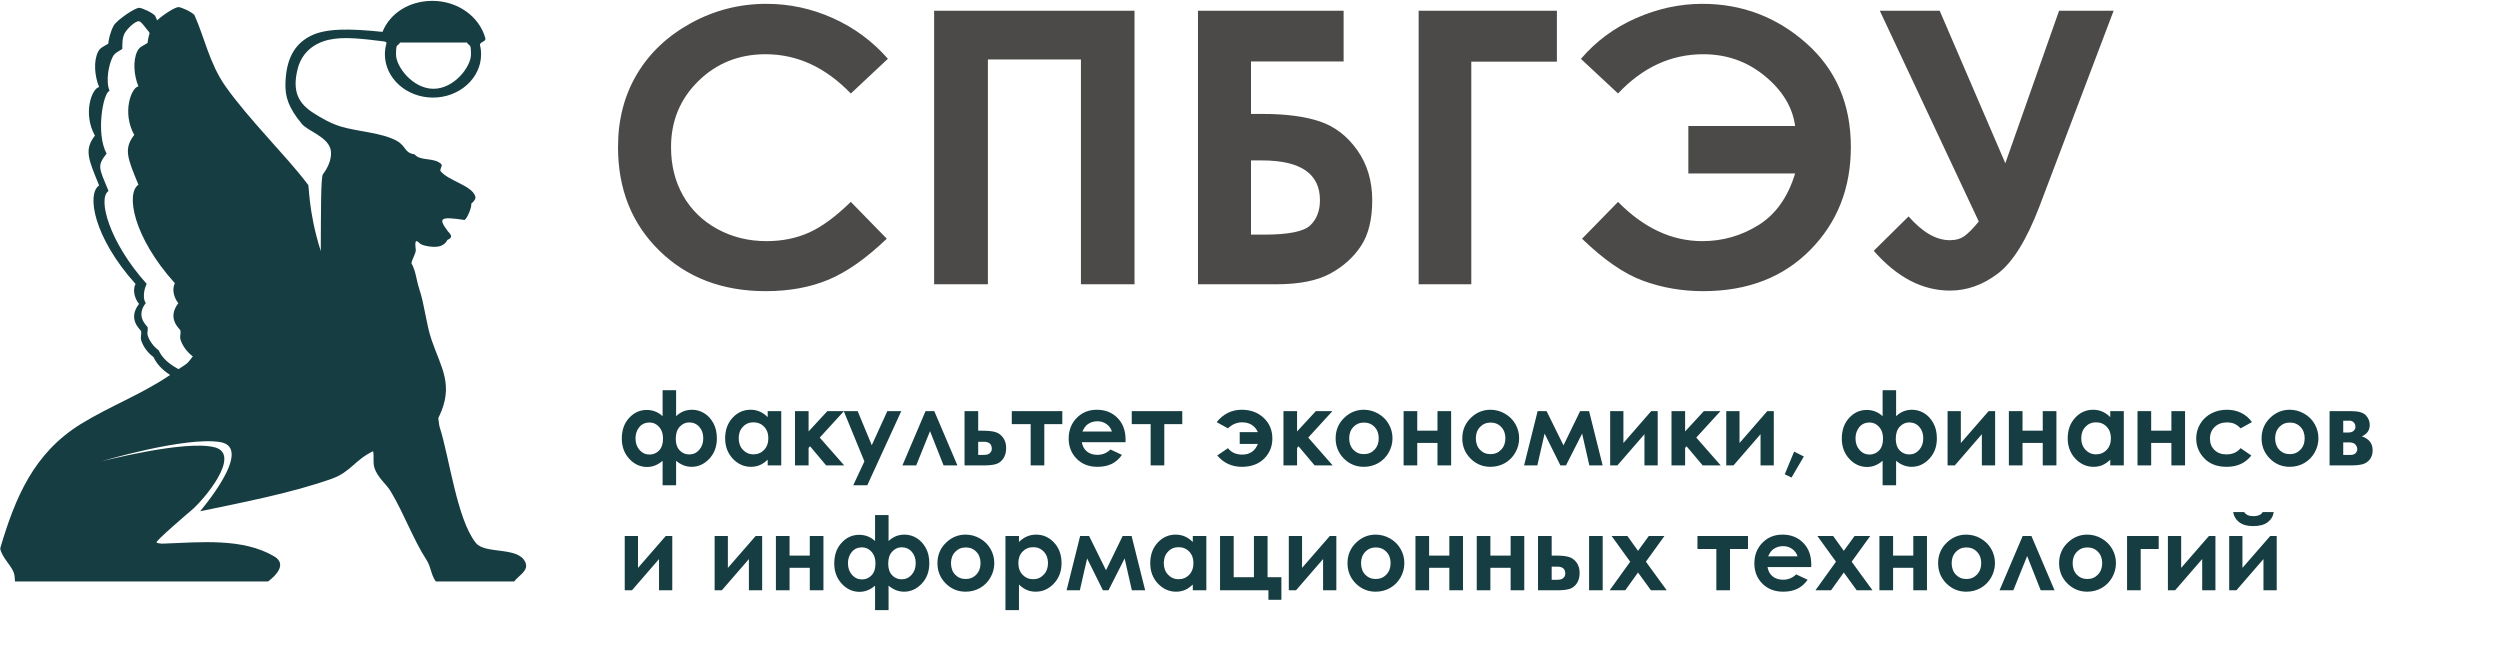 <?xml version="1.0" encoding="UTF-8"?> <svg xmlns="http://www.w3.org/2000/svg" width="268" height="72" viewBox="0 0 268 72" fill="none"><path d="M1.607 62.332C1.573 61.983 1.588 61.617 1.439 61.291C1.066 60.479 0.409 59.936 0.076 59.031C0.036 58.92 0.017 58.794 0.05 58.684C1.634 53.36 3.599 48.595 8.641 45.47C11.769 43.533 15.148 42.297 18.238 40.194C17.415 39.664 16.797 39.029 16.455 38.276C15.783 37.801 15.305 37.046 15.144 36.501C15.024 36.099 15.186 35.986 15.131 35.497C14.897 35.193 13.7 34.127 14.907 32.574C14.555 32.19 14.132 31.198 14.532 30.443C10.012 25.416 9.276 20.768 10.627 19.879C9.454 17.031 9.014 16.033 10.177 14.538C8.845 12.146 9.863 9.447 10.625 9.336C10.146 8.17 10.005 6.561 10.514 5.55C10.747 5.091 11.08 5.013 11.612 4.677C11.62 4.322 11.842 3.336 12.199 2.73C12.555 2.125 14.547 0.77 14.956 0.841C15.244 0.87 16.277 1.312 16.627 1.685C16.7 1.847 16.772 2.012 16.841 2.178C17.555 1.528 18.85 0.708 19.168 0.763C19.459 0.794 20.492 1.236 20.84 1.608C21.895 3.931 22.453 6.804 24.143 9.211C26.605 12.715 30.614 16.65 32.825 19.548C32.887 19.628 32.948 19.711 33.007 19.789C33.174 19.7 32.977 22.463 34.387 26.924C34.408 22.524 34.389 18.96 34.624 18.666C35.231 17.901 35.68 16.755 35.409 15.906C35.003 14.628 32.959 14.001 32.38 13.306C30.901 11.535 30.552 10.342 30.6 8.896C30.675 6.586 31.387 4.811 33.304 3.846C34.925 3.03 37.422 3.044 41.003 3.417C41.803 1.432 43.846 0.093 46.355 0.093C49.095 0.093 51.404 1.802 52.028 4.095C52.133 4.474 51.511 4.437 51.444 4.797C51.529 5.128 51.573 5.471 51.573 5.825C51.573 8.378 49.257 10.461 46.416 10.461C43.577 10.461 41.26 8.378 41.26 5.825C41.26 5.424 41.319 5.035 41.426 4.663C41.449 4.478 41.353 4.503 41.179 4.443C38.929 4.167 36.867 3.896 35.25 4.264C33.554 4.649 32.332 5.72 31.911 7.382C31.283 9.848 32.031 11.117 33.633 12.133C34.417 12.631 35.406 13.219 36.538 13.565C38.323 14.108 40.94 14.213 42.538 15.101C43.573 15.677 43.326 16.393 44.447 16.545C45.065 17.317 46.533 16.825 47.319 17.609C47.478 17.769 47.092 18.176 47.233 18.349C48.073 19.384 50.536 19.863 50.941 21.017C51.029 21.27 50.897 21.513 50.515 21.84C50.608 22.136 50.099 23.411 49.801 23.582C47.151 23.185 46.95 23.374 48.01 24.793C48.198 24.976 48.305 25.126 48.343 25.252C48.408 25.46 48.203 25.624 47.964 25.715C47.658 26.325 47.078 26.484 46.46 26.461C45.992 26.443 45.215 26.329 44.937 26.037C44.302 25.365 44.595 26.698 44.575 26.85C44.516 27.308 44.151 27.817 44.109 28.226C44.583 29.051 44.635 30.042 44.933 30.935C45.545 32.767 45.666 34.691 46.271 36.457C47.298 39.446 48.689 41.272 47.059 44.67C47.036 44.718 47.013 44.765 46.986 44.812C47.04 45.142 47.044 45.51 47.139 45.801C48.167 48.998 48.978 55.656 51.01 58.2C52.007 59.449 55.528 58.556 56.308 60.253C56.735 61.18 55.612 61.664 55.122 62.332H46.719C46.208 61.641 46.192 60.765 45.758 60.088C44.227 57.705 43.338 55.094 41.874 52.659C41.397 51.863 40.481 51.213 40.14 50.156C39.958 49.586 40.114 48.944 39.999 48.369C38.018 49.317 37.607 50.594 35.56 51.324C31.291 52.848 25.872 53.885 21.458 54.808C21.414 54.819 27.351 47.988 23.58 47.387C19.809 46.787 10.893 49.446 10.851 49.456C10.833 49.477 19.786 47.136 22.987 47.943C25.993 48.699 21.805 53.647 20.505 54.714C20.213 54.954 16.604 58.05 16.78 58.151C17.046 58.305 17.402 58.276 17.718 58.266C21.473 58.132 26.031 57.653 29.393 59.644C30.78 60.465 29.611 61.682 28.739 62.332H1.607ZM19.139 39.571C20.318 38.833 20.146 38.85 20.67 38.2C19.998 37.724 19.52 36.97 19.359 36.424C19.239 36.023 19.401 35.91 19.346 35.421C19.112 35.116 17.915 34.051 19.122 32.498C18.77 32.111 18.347 31.122 18.747 30.365C14.224 25.338 13.491 20.692 14.842 19.803C13.667 16.955 13.229 15.957 14.392 14.462C13.06 12.07 14.076 9.371 14.838 9.26C14.358 8.092 14.22 6.486 14.729 5.473C14.962 5.015 15.295 4.937 15.827 4.601C15.831 4.398 15.906 3.988 16.036 3.563L15.967 3.412C15.657 3.081 15.169 2.306 14.911 2.279C14.551 2.216 13.696 2.997 13.38 3.536C13.064 4.075 13.12 4.933 13.114 5.247C12.641 5.545 12.284 5.691 12.079 6.099C11.627 6.998 11.321 8.713 11.748 9.75C11.069 9.848 10.244 14.334 11.43 16.459C10.395 17.788 10.59 17.946 11.633 20.476C10.432 21.266 11.71 25.97 15.726 30.435C15.37 31.108 15.318 32.14 15.63 32.481C14.559 33.862 15.621 34.808 15.831 35.079C15.879 35.513 15.735 35.614 15.841 35.972C15.984 36.455 16.409 37.126 17.006 37.548C17.381 38.374 18.131 39.041 19.139 39.571ZM50.057 4.558H42.886C42.609 5.056 42.453 4.527 42.453 5.842C42.453 7.154 44.252 9.517 46.472 9.517C48.691 9.517 50.488 7.154 50.488 5.842C50.488 4.527 50.333 5.056 50.057 4.558Z" fill="#163D41"></path><path d="M89.284 1.943C87.003 0.921 84.632 0.411 82.169 0.411C79.271 0.411 76.567 1.102 74.055 2.485C71.546 3.867 69.616 5.693 68.269 7.966C66.922 10.239 66.25 12.838 66.25 15.761C66.25 20.28 67.729 23.985 70.687 26.876C73.643 29.766 77.445 31.212 82.087 31.212C84.605 31.212 86.844 30.803 88.807 29.986C90.77 29.168 92.854 27.703 95.062 25.589L91.208 21.64C89.57 23.236 88.07 24.336 86.704 24.941C85.338 25.548 83.83 25.85 82.179 25.85C80.245 25.85 78.488 25.418 76.904 24.552C75.323 23.688 74.097 22.497 73.232 20.98C72.367 19.464 71.935 17.728 71.935 15.772C71.935 12.964 72.911 10.603 74.866 8.688C76.82 6.771 79.223 5.814 82.079 5.814C85.46 5.814 88.501 7.217 91.208 10.025L95.184 6.302C93.531 4.418 91.566 2.966 89.284 1.943ZM100.138 30.474H105.903V6.372H115.875V30.474H121.621V1.15H100.138V30.474ZM136.787 30.474C139.266 30.474 141.204 30.093 142.605 29.328C144.006 28.565 145.106 27.574 145.904 26.358C146.703 25.142 147.103 23.511 147.103 21.463C147.103 19.404 146.571 17.619 145.509 16.111C144.446 14.603 143.116 13.575 141.518 13.03C139.922 12.485 137.865 12.213 135.346 12.213H134.108V6.592H144.036V1.15H128.423V30.474H136.787ZM135.285 17.197C139.427 17.197 141.499 18.62 141.499 21.463C141.499 22.594 141.153 23.491 140.462 24.155C139.773 24.82 138.128 25.151 135.529 25.151H134.108V17.197H135.285ZM152.078 30.474H157.722V6.61H166.899V1.15H152.078V30.474ZM182.489 25.85C184.667 25.85 186.678 25.274 188.52 24.124C190.359 22.974 191.666 21.132 192.437 18.593H180.991V13.509H192.437C192.167 11.498 191.088 9.712 189.199 8.153C187.311 6.594 185.108 5.814 182.589 5.814C179.139 5.814 176.093 7.215 173.454 10.021L169.474 6.312C171.084 4.424 173.054 2.97 175.383 1.946C177.713 0.923 180.082 0.411 182.491 0.411C186.741 0.411 190.457 1.82 193.64 4.638C196.822 7.456 198.412 11.164 198.412 15.761C198.412 20.175 196.96 23.853 194.057 26.796C191.151 29.739 187.324 31.212 182.573 31.212C180.31 31.212 178.165 30.84 176.133 30.095C174.103 29.351 171.925 27.849 169.595 25.591L173.454 21.644C176.215 24.447 179.227 25.85 182.489 25.85ZM210.618 25.284C210.199 25.595 209.664 25.749 209.014 25.749C207.563 25.749 206.093 24.9 204.6 23.199L200.865 26.887C203.358 29.731 206.08 31.152 209.034 31.152C210.851 31.152 212.563 30.544 214.167 29.328C215.773 28.113 217.26 25.71 218.63 22.123L226.581 1.15H220.732L214.971 17.501L207.934 1.15H201.514L212.125 23.744C211.54 24.459 211.039 24.974 210.618 25.284Z" fill="#4C4A49"></path><path d="M71.031 49.396C70.522 49.838 69.967 50.059 69.365 50.059C68.635 50.059 68.001 49.77 67.463 49.192C66.926 48.611 66.657 47.886 66.657 47.016C66.657 46.107 66.919 45.369 67.442 44.802C67.966 44.231 68.594 43.946 69.328 43.946C69.983 43.946 70.551 44.169 71.031 44.615V41.829H72.479V44.615C72.96 44.155 73.528 43.925 74.183 43.925C74.649 43.925 75.084 44.048 75.486 44.294C75.888 44.54 76.216 44.893 76.469 45.353C76.722 45.813 76.848 46.36 76.848 46.995C76.848 47.882 76.576 48.613 76.031 49.187C75.49 49.758 74.861 50.043 74.145 50.043C73.544 50.043 72.988 49.827 72.479 49.396V52.021H71.031V49.396ZM75.39 46.984C75.39 46.488 75.249 46.082 74.968 45.765C74.687 45.444 74.323 45.283 73.878 45.283C73.494 45.283 73.157 45.437 72.869 45.743C72.584 46.046 72.442 46.479 72.442 47.043C72.442 47.567 72.579 47.977 72.853 48.273C73.131 48.569 73.474 48.716 73.884 48.716C74.307 48.716 74.663 48.554 74.952 48.23C75.244 47.902 75.39 47.486 75.39 46.984ZM71.074 47.037C71.074 46.656 71.01 46.344 70.882 46.102C70.754 45.855 70.581 45.659 70.364 45.513C70.15 45.367 69.906 45.294 69.632 45.294C69.162 45.294 68.794 45.461 68.526 45.797C68.259 46.128 68.126 46.527 68.126 46.995C68.126 47.494 68.27 47.907 68.558 48.235C68.847 48.563 69.203 48.727 69.627 48.727C70.036 48.727 70.38 48.581 70.658 48.289C70.935 47.993 71.074 47.576 71.074 47.037ZM82.296 44.075H83.749V49.893H82.296V49.278C82.011 49.549 81.725 49.745 81.436 49.866C81.151 49.984 80.841 50.043 80.507 50.043C79.755 50.043 79.106 49.752 78.557 49.171C78.009 48.586 77.735 47.861 77.735 46.995C77.735 46.096 78 45.36 78.531 44.786C79.061 44.212 79.706 43.925 80.464 43.925C80.813 43.925 81.141 43.991 81.447 44.123C81.753 44.255 82.036 44.453 82.296 44.717V44.075ZM80.763 45.273C80.311 45.273 79.935 45.433 79.636 45.754C79.337 46.071 79.188 46.479 79.188 46.978C79.188 47.481 79.339 47.895 79.641 48.219C79.948 48.544 80.323 48.706 80.769 48.706C81.228 48.706 81.609 48.547 81.911 48.23C82.214 47.909 82.366 47.49 82.366 46.973C82.366 46.467 82.214 46.057 81.911 45.743C81.609 45.429 81.226 45.273 80.763 45.273ZM85.223 44.075H86.681V46.251L88.689 44.075H90.468L87.877 46.909L90.5 49.893H88.567L86.836 47.839L86.681 48.021V49.893H85.223V44.075ZM90.452 44.075H91.942L93.454 47.727L95.12 44.075H96.616L92.973 52.021H91.467L92.663 49.46L90.452 44.075ZM102.635 49.893H101.151L99.698 46.219L98.218 49.893H96.739L99.217 44.075H100.157L102.635 49.893ZM104.863 46.171H105.295C105.904 46.171 106.371 46.219 106.695 46.315C107.022 46.408 107.298 46.604 107.523 46.904C107.747 47.203 107.859 47.579 107.859 48.032C107.859 48.481 107.758 48.855 107.555 49.155C107.352 49.451 107.092 49.649 106.775 49.748C106.461 49.845 106.02 49.893 105.45 49.893H103.399V44.075H104.863V46.171ZM104.863 48.77H105.306C105.569 48.77 105.76 48.752 105.877 48.716C105.995 48.677 106.098 48.604 106.187 48.497C106.276 48.39 106.321 48.26 106.321 48.107C106.321 47.608 106.036 47.358 105.466 47.358H104.863V48.77ZM108.463 44.075H113.879V45.465H111.95V49.893H110.487V45.465H108.463V44.075ZM120.657 47.406H115.972C116.04 47.82 116.22 48.15 116.512 48.396C116.807 48.638 117.183 48.759 117.639 48.759C118.184 48.759 118.652 48.569 119.044 48.187L120.272 48.765C119.966 49.2 119.599 49.522 119.172 49.733C118.744 49.939 118.237 50.043 117.649 50.043C116.738 50.043 115.995 49.756 115.422 49.182C114.849 48.604 114.562 47.882 114.562 47.016C114.562 46.128 114.847 45.392 115.417 44.807C115.99 44.219 116.708 43.925 117.569 43.925C118.484 43.925 119.229 44.219 119.802 44.807C120.375 45.392 120.662 46.166 120.662 47.128L120.657 47.406ZM119.193 46.257C119.097 45.932 118.906 45.668 118.622 45.465C118.34 45.262 118.013 45.16 117.639 45.16C117.233 45.16 116.877 45.274 116.571 45.503C116.378 45.645 116.2 45.897 116.036 46.257H119.193ZM121.324 44.075H126.74V45.465H124.812V49.893H123.349V45.465H121.324V44.075ZM134.848 47.593H132.898V46.326H134.848C134.513 45.624 133.947 45.273 133.15 45.273C132.591 45.273 132.087 45.488 131.638 45.92L130.426 45.251C131.148 44.367 132.042 43.925 133.107 43.925C134.065 43.925 134.852 44.215 135.468 44.797C136.087 45.378 136.397 46.114 136.397 47.005C136.397 47.864 136.102 48.586 135.51 49.171C134.919 49.752 134.123 50.043 133.123 50.043C132.058 50.043 131.18 49.638 130.49 48.829L131.638 48.043C131.994 48.503 132.507 48.732 133.176 48.732C133.978 48.732 134.535 48.353 134.848 47.593ZM137.588 44.075H139.046V46.251L141.055 44.075H142.833L140.243 46.909L142.865 49.893H140.932L139.201 47.839L139.046 48.021V49.893H137.588V44.075ZM146.193 43.925C146.741 43.925 147.256 44.062 147.737 44.337C148.221 44.611 148.598 44.984 148.869 45.454C149.139 45.925 149.275 46.433 149.275 46.978C149.275 47.528 149.138 48.041 148.863 48.519C148.593 48.996 148.222 49.371 147.753 49.642C147.282 49.909 146.764 50.043 146.198 50.043C145.365 50.043 144.653 49.747 144.062 49.155C143.474 48.56 143.18 47.838 143.18 46.989C143.18 46.08 143.513 45.322 144.179 44.717C144.763 44.189 145.434 43.925 146.193 43.925ZM146.214 45.299C145.762 45.299 145.384 45.458 145.082 45.775C144.783 46.089 144.633 46.492 144.633 46.984C144.633 47.49 144.781 47.9 145.077 48.214C145.376 48.528 145.753 48.684 146.209 48.684C146.665 48.684 147.044 48.526 147.347 48.208C147.649 47.891 147.801 47.483 147.801 46.984C147.801 46.485 147.651 46.08 147.352 45.77C147.056 45.456 146.677 45.299 146.214 45.299ZM151.929 46.171H154.098V44.075H155.561V49.893H154.098V47.481H151.929V49.893H150.466V44.075H151.929V46.171ZM159.77 43.925C160.319 43.925 160.833 44.062 161.314 44.337C161.798 44.611 162.176 44.984 162.446 45.454C162.717 45.925 162.852 46.433 162.852 46.978C162.852 47.528 162.715 48.041 162.441 48.519C162.17 48.996 161.8 49.371 161.33 49.642C160.86 49.909 160.342 50.043 159.775 50.043C158.942 50.043 158.23 49.747 157.639 49.155C157.051 48.56 156.758 47.838 156.758 46.989C156.758 46.08 157.091 45.322 157.756 44.717C158.34 44.189 159.012 43.925 159.77 43.925ZM159.791 45.299C159.339 45.299 158.962 45.458 158.659 45.775C158.36 46.089 158.211 46.492 158.211 46.984C158.211 47.49 158.358 47.9 158.654 48.214C158.953 48.528 159.33 48.684 159.786 48.684C160.242 48.684 160.621 48.526 160.924 48.208C161.226 47.891 161.378 47.483 161.378 46.984C161.378 46.485 161.228 46.08 160.929 45.77C160.634 45.456 160.254 45.299 159.791 45.299ZM167.606 47.743L169.39 44.075H170.351L171.804 49.893H170.378L169.603 46.481L167.873 49.893H167.275L165.581 46.481L164.802 49.893H163.381L164.834 44.075H165.795L167.606 47.743ZM173.385 49.893H172.61V44.075H174.031V47.492L177.006 44.075H177.706V49.893H176.285V46.545L173.385 49.893ZM179.185 44.075H180.644V46.251L182.652 44.075H184.43L181.84 46.909L184.462 49.893H182.529L180.798 47.839L180.644 48.021V49.893H179.185V44.075ZM185.83 49.893H185.055V44.075H186.476V47.492L189.451 44.075H190.151V49.893H188.73V46.545L185.83 49.893ZM192.33 48.412L193.372 48.936L192.052 51.192L191.326 50.845L192.33 48.412ZM201.816 49.396C201.307 49.838 200.751 50.059 200.15 50.059C199.42 50.059 198.786 49.77 198.248 49.192C197.711 48.611 197.442 47.886 197.442 47.016C197.442 46.107 197.703 45.369 198.227 44.802C198.75 44.231 199.379 43.946 200.112 43.946C200.768 43.946 201.335 44.169 201.816 44.615V41.829H203.263V44.615C203.745 44.155 204.312 43.925 204.966 43.925C205.434 43.925 205.868 44.048 206.271 44.294C206.672 44.54 207 44.893 207.253 45.353C207.507 45.813 207.632 46.36 207.632 46.995C207.632 47.882 207.361 48.613 206.816 49.187C206.275 49.758 205.645 50.043 204.93 50.043C204.328 50.043 203.773 49.827 203.263 49.396V52.021H201.816V49.396ZM206.174 46.984C206.174 46.488 206.034 46.082 205.752 45.765C205.471 45.444 205.108 45.283 204.663 45.283C204.278 45.283 203.941 45.437 203.654 45.743C203.368 46.046 203.226 46.479 203.226 47.043C203.226 47.567 203.364 47.977 203.638 48.273C203.915 48.569 204.259 48.716 204.669 48.716C205.092 48.716 205.448 48.554 205.736 48.23C206.028 47.902 206.174 47.486 206.174 46.984ZM201.859 47.037C201.859 46.656 201.795 46.344 201.667 46.102C201.538 45.855 201.366 45.659 201.148 45.513C200.935 45.367 200.691 45.294 200.417 45.294C199.947 45.294 199.578 45.461 199.311 45.797C199.044 46.128 198.911 46.527 198.911 46.995C198.911 47.494 199.055 47.907 199.343 48.235C199.632 48.563 199.988 48.727 200.411 48.727C200.821 48.727 201.165 48.581 201.442 48.289C201.72 47.993 201.859 47.576 201.859 47.037ZM209.555 49.893H208.781V44.075H210.201V47.492L213.177 44.075H213.877V49.893H212.455V46.545L209.555 49.893ZM216.815 46.171H218.982V44.075H220.447V49.893H218.982V47.481H216.815V49.893H215.35V44.075H216.815V46.171ZM226.22 44.075H227.672V49.893H226.22V49.278C225.934 49.549 225.649 49.745 225.359 49.866C225.075 49.984 224.766 50.043 224.431 50.043C223.68 50.043 223.03 49.752 222.481 49.171C221.934 48.586 221.658 47.861 221.658 46.995C221.658 46.096 221.924 45.36 222.454 44.786C222.985 44.212 223.629 43.925 224.389 43.925C224.737 43.925 225.065 43.991 225.371 44.123C225.677 44.255 225.961 44.453 226.22 44.717V44.075ZM224.687 45.273C224.235 45.273 223.86 45.433 223.56 45.754C223.26 46.071 223.111 46.479 223.111 46.978C223.111 47.481 223.262 47.895 223.566 48.219C223.872 48.544 224.247 48.706 224.693 48.706C225.152 48.706 225.533 48.547 225.835 48.23C226.139 47.909 226.289 47.49 226.289 46.973C226.289 46.467 226.139 46.057 225.835 45.743C225.533 45.429 225.15 45.273 224.687 45.273ZM230.606 46.171H232.773V44.075H234.238V49.893H232.773V47.481H230.606V49.893H229.141V44.075H230.606V46.171ZM241.405 45.251L240.193 45.92C239.964 45.681 239.74 45.515 239.515 45.422C239.294 45.33 239.033 45.283 238.735 45.283C238.19 45.283 237.748 45.447 237.41 45.775C237.076 46.1 236.908 46.517 236.908 47.026C236.908 47.522 237.07 47.927 237.394 48.241C237.718 48.554 238.143 48.711 238.67 48.711C239.322 48.711 239.829 48.488 240.193 48.043L241.342 48.829C240.718 49.638 239.839 50.043 238.702 50.043C237.681 50.043 236.879 49.74 236.298 49.134C235.723 48.528 235.433 47.818 235.433 47.005C235.433 46.442 235.575 45.923 235.856 45.449C236.138 44.975 236.529 44.602 237.031 44.331C237.536 44.06 238.101 43.925 238.725 43.925C239.3 43.925 239.819 44.041 240.278 44.273C240.738 44.501 241.113 44.827 241.405 45.251ZM245.454 43.925C246.003 43.925 246.518 44.062 246.998 44.337C247.482 44.611 247.859 44.984 248.13 45.454C248.399 45.925 248.535 46.433 248.535 46.978C248.535 47.528 248.399 48.041 248.124 48.519C247.854 48.996 247.484 49.371 247.014 49.642C246.544 49.909 246.025 50.043 245.458 50.043C244.626 50.043 243.915 49.747 243.323 49.155C242.736 48.56 242.442 47.838 242.442 46.989C242.442 46.08 242.774 45.322 243.44 44.717C244.024 44.189 244.694 43.925 245.454 43.925ZM245.474 45.299C245.023 45.299 244.646 45.458 244.342 45.775C244.044 46.089 243.894 46.492 243.894 46.984C243.894 47.49 244.042 47.9 244.338 48.214C244.636 48.528 245.014 48.684 245.47 48.684C245.926 48.684 246.305 48.526 246.607 48.208C246.911 47.891 247.06 47.483 247.06 46.984C247.06 46.485 246.913 46.08 246.613 45.77C246.317 45.456 245.938 45.299 245.474 45.299ZM249.732 49.893V44.075H252.066C252.832 44.075 253.352 44.226 253.626 44.529C253.899 44.829 254.037 45.169 254.037 45.551C254.037 46.117 253.755 46.526 253.192 46.775C253.962 47.039 254.347 47.536 254.347 48.267C254.347 48.663 254.246 48.991 254.043 49.251C253.838 49.508 253.581 49.679 253.267 49.765C252.957 49.85 252.524 49.893 251.965 49.893H249.732ZM251.195 46.364H251.756C251.995 46.364 252.177 46.305 252.307 46.187C252.439 46.066 252.503 45.932 252.503 45.786C252.503 45.569 252.443 45.399 252.317 45.278C252.191 45.157 252.046 45.096 251.873 45.096L251.687 45.101H251.195V46.364ZM251.195 48.77H251.928C252.212 48.77 252.412 48.704 252.526 48.572C252.643 48.437 252.702 48.305 252.702 48.176C252.702 47.987 252.635 47.815 252.503 47.658C252.376 47.501 252.143 47.422 251.805 47.422H251.195V48.77ZM67.747 63.279H66.972V57.461H68.393V60.878L71.368 57.461H72.068V63.279H70.647V59.931L67.747 63.279ZM77.382 63.279H76.608V57.461H78.028V60.878L81.004 57.461H81.703V63.279H80.282V59.931L77.382 63.279ZM84.641 59.557H86.809V57.461H88.273V63.279H86.809V60.867H84.641V63.279H83.177V57.461H84.641V59.557ZM93.806 62.782C93.297 63.224 92.742 63.445 92.14 63.445C91.41 63.445 90.776 63.156 90.239 62.578C89.701 61.997 89.432 61.272 89.432 60.402C89.432 59.493 89.694 58.755 90.217 58.188C90.74 57.617 91.369 57.332 92.103 57.332C92.758 57.332 93.326 57.555 93.806 58.001V55.215H95.254V58.001C95.735 57.541 96.302 57.311 96.958 57.311C97.424 57.311 97.859 57.434 98.261 57.68C98.663 57.926 98.991 58.279 99.244 58.739C99.496 59.199 99.623 59.746 99.623 60.38C99.623 61.268 99.35 61.999 98.806 62.573C98.264 63.143 97.636 63.429 96.92 63.429C96.318 63.429 95.763 63.213 95.254 62.782V65.407H93.806V62.782ZM98.165 60.37C98.165 59.874 98.024 59.468 97.743 59.151C97.462 58.83 97.098 58.669 96.653 58.669C96.269 58.669 95.932 58.822 95.644 59.129C95.359 59.432 95.216 59.865 95.216 60.428C95.216 60.953 95.354 61.363 95.628 61.659C95.905 61.955 96.249 62.102 96.659 62.102C97.082 62.102 97.438 61.94 97.727 61.616C98.019 61.288 98.165 60.873 98.165 60.37ZM93.849 60.423C93.849 60.042 93.785 59.73 93.657 59.487C93.529 59.241 93.356 59.045 93.139 58.899C92.925 58.753 92.681 58.68 92.407 58.68C91.937 58.68 91.568 58.847 91.301 59.183C91.034 59.514 90.901 59.913 90.901 60.38C90.901 60.88 91.045 61.293 91.333 61.621C91.622 61.949 91.978 62.113 92.401 62.113C92.811 62.113 93.155 61.967 93.432 61.675C93.71 61.379 93.849 60.962 93.849 60.423ZM103.506 57.311C104.054 57.311 104.569 57.448 105.05 57.722C105.534 57.997 105.911 58.37 106.182 58.84C106.453 59.311 106.588 59.819 106.588 60.364C106.588 60.913 106.451 61.427 106.176 61.905C105.906 62.382 105.536 62.757 105.066 63.028C104.596 63.295 104.077 63.429 103.511 63.429C102.678 63.429 101.966 63.133 101.375 62.541C100.787 61.946 100.494 61.224 100.494 60.375C100.494 59.466 100.826 58.708 101.492 58.102C102.076 57.575 102.748 57.311 103.506 57.311ZM103.527 58.685C103.075 58.685 102.698 58.844 102.395 59.161C102.096 59.475 101.946 59.878 101.946 60.37C101.946 60.876 102.094 61.286 102.39 61.6C102.689 61.913 103.066 62.07 103.522 62.07C103.978 62.07 104.357 61.912 104.66 61.594C104.962 61.277 105.114 60.869 105.114 60.37C105.114 59.87 104.964 59.466 104.665 59.156C104.37 58.842 103.99 58.685 103.527 58.685ZM109.232 57.461V58.102C109.495 57.839 109.78 57.641 110.086 57.509C110.393 57.377 110.72 57.311 111.069 57.311C111.828 57.311 112.472 57.598 113.003 58.172C113.533 58.746 113.798 59.482 113.798 60.38C113.798 61.247 113.524 61.972 112.976 62.557C112.428 63.138 111.778 63.429 111.026 63.429C110.692 63.429 110.38 63.37 110.092 63.252C109.803 63.131 109.517 62.935 109.232 62.664V65.407H107.784V57.461H109.232ZM110.765 58.658C110.305 58.658 109.924 58.815 109.622 59.129C109.319 59.443 109.168 59.853 109.168 60.359C109.168 60.876 109.319 61.295 109.622 61.616C109.924 61.933 110.305 62.092 110.765 62.092C111.21 62.092 111.584 61.929 111.886 61.605C112.193 61.281 112.346 60.867 112.346 60.364C112.346 59.865 112.196 59.457 111.897 59.14C111.598 58.819 111.22 58.658 110.765 58.658ZM118.563 61.129L120.347 57.461H121.308L122.761 63.279H121.335L120.56 59.867L118.83 63.279H118.232L116.539 59.867L115.759 63.279H114.338L115.791 57.461H116.752L118.563 61.129ZM127.867 57.461H129.32V63.279H127.867V62.664C127.582 62.935 127.296 63.131 127.007 63.252C126.722 63.37 126.413 63.429 126.078 63.429C125.327 63.429 124.677 63.138 124.128 62.557C123.58 61.972 123.306 61.247 123.306 60.38C123.306 59.482 123.571 58.746 124.102 58.172C124.632 57.598 125.277 57.311 126.035 57.311C126.384 57.311 126.712 57.377 127.018 57.509C127.324 57.641 127.607 57.839 127.867 58.102V57.461ZM126.334 58.658C125.882 58.658 125.506 58.819 125.207 59.14C124.908 59.457 124.759 59.865 124.759 60.364C124.759 60.867 124.91 61.281 125.213 61.605C125.519 61.929 125.894 62.092 126.34 62.092C126.799 62.092 127.18 61.933 127.483 61.616C127.785 61.295 127.937 60.876 127.937 60.359C127.937 59.853 127.785 59.443 127.483 59.129C127.18 58.815 126.797 58.658 126.334 58.658ZM130.789 63.279V57.461H132.252V61.878H134.421V57.461H135.884V61.878H137.364V64.3H135.975V63.279H130.789ZM138.934 63.279H138.16V57.461H139.58V60.878L142.555 57.461H143.255V63.279H141.834V59.931L138.934 63.279ZM147.464 57.311C148.012 57.311 148.527 57.448 149.008 57.722C149.492 57.997 149.869 58.37 150.14 58.84C150.411 59.311 150.546 59.819 150.546 60.364C150.546 60.913 150.409 61.427 150.135 61.905C149.864 62.382 149.494 62.757 149.024 63.028C148.554 63.295 148.036 63.429 147.469 63.429C146.636 63.429 145.924 63.133 145.333 62.541C144.745 61.946 144.452 61.224 144.452 60.375C144.452 59.466 144.784 58.708 145.45 58.102C146.034 57.575 146.706 57.311 147.464 57.311ZM147.485 58.685C147.033 58.685 146.656 58.844 146.353 59.161C146.054 59.475 145.904 59.878 145.904 60.37C145.904 60.876 146.052 61.286 146.348 61.6C146.647 61.913 147.024 62.07 147.48 62.07C147.936 62.07 148.315 61.912 148.618 61.594C148.92 61.277 149.072 60.869 149.072 60.37C149.072 59.87 148.922 59.466 148.623 59.156C148.328 58.842 147.948 58.685 147.485 58.685ZM153.2 59.557H155.369V57.461H156.833V63.279H155.369V60.867H153.2V63.279H151.737V57.461H153.2V59.557ZM159.77 59.557H161.939V57.461H163.402V63.279H161.939V60.867H159.77V63.279H158.307V57.461H159.77V59.557ZM166.34 59.557H166.772C167.381 59.557 167.848 59.605 168.172 59.701C168.5 59.794 168.775 59.99 169 60.29C169.224 60.589 169.336 60.965 169.336 61.418C169.336 61.867 169.235 62.242 169.032 62.541C168.829 62.837 168.569 63.035 168.252 63.135C167.939 63.231 167.497 63.279 166.927 63.279H164.876V57.461H166.34V59.557ZM166.34 62.156H166.783C167.047 62.156 167.237 62.138 167.355 62.102C167.472 62.063 167.575 61.99 167.665 61.883C167.753 61.776 167.798 61.646 167.798 61.493C167.798 60.993 167.513 60.744 166.943 60.744H166.34V62.156ZM170.351 57.461H171.809V63.279H170.351V57.461ZM172.765 57.461H174.459L175.596 59.049L176.75 57.461H178.427L176.44 60.215L178.673 63.279H176.98L175.596 61.37L174.229 63.279H172.557L174.758 60.215L172.765 57.461ZM181.968 57.461H187.384V58.851H185.456V63.279H183.992V58.851H181.968V57.461ZM194.162 60.792H189.478C189.546 61.206 189.725 61.535 190.017 61.782C190.313 62.024 190.689 62.145 191.144 62.145C191.689 62.145 192.157 61.955 192.549 61.573L193.778 62.151C193.471 62.585 193.104 62.908 192.677 63.118C192.25 63.325 191.743 63.429 191.155 63.429C190.243 63.429 189.501 63.142 188.928 62.568C188.354 61.99 188.068 61.268 188.068 60.402C188.068 59.514 188.353 58.778 188.922 58.193C189.496 57.605 190.213 57.311 191.075 57.311C191.99 57.311 192.734 57.605 193.307 58.193C193.881 58.778 194.168 59.551 194.168 60.514L194.162 60.792ZM192.699 59.642C192.603 59.318 192.412 59.054 192.127 58.851C191.846 58.648 191.518 58.546 191.144 58.546C190.738 58.546 190.382 58.66 190.076 58.889C189.884 59.031 189.706 59.282 189.542 59.642H192.699ZM194.825 57.461H196.518L197.655 59.049L198.809 57.461H200.486L198.499 60.215L200.732 63.279H199.039L197.655 61.37L196.288 63.279H194.616L196.817 60.215L194.825 57.461ZM202.939 59.557H205.106V57.461H206.571V63.279H205.106V60.867H202.939V63.279H201.474V57.461H202.939V59.557ZM210.778 57.311C211.327 57.311 211.842 57.448 212.322 57.722C212.806 57.997 213.185 58.37 213.454 58.84C213.725 59.311 213.861 59.819 213.861 60.364C213.861 60.913 213.723 61.427 213.45 61.905C213.179 62.382 212.808 62.757 212.338 63.028C211.868 63.295 211.349 63.429 210.784 63.429C209.952 63.429 209.239 63.133 208.647 62.541C208.06 61.946 207.766 61.224 207.766 60.375C207.766 59.466 208.098 58.708 208.765 58.102C209.348 57.575 210.02 57.311 210.778 57.311ZM210.8 58.685C210.349 58.685 209.97 58.844 209.668 59.161C209.368 59.475 209.218 59.878 209.218 60.37C209.218 60.876 209.366 61.286 209.662 61.6C209.962 61.913 210.339 62.07 210.794 62.07C211.25 62.07 211.629 61.912 211.933 61.594C212.235 61.277 212.387 60.869 212.387 60.37C212.387 59.87 212.237 59.466 211.937 59.156C211.643 58.842 211.262 58.685 210.8 58.685ZM220.248 63.279H218.763L217.311 59.605L215.832 63.279H214.351L216.831 57.461H217.771L220.248 63.279ZM223.747 57.311C224.296 57.311 224.81 57.448 225.29 57.722C225.774 57.997 226.153 58.37 226.423 58.84C226.694 59.311 226.83 59.819 226.83 60.364C226.83 60.913 226.692 61.427 226.419 61.905C226.147 62.382 225.776 62.757 225.306 63.028C224.836 63.295 224.318 63.429 223.753 63.429C222.92 63.429 222.207 63.133 221.616 62.541C221.028 61.946 220.734 61.224 220.734 60.375C220.734 59.466 221.067 58.708 221.733 58.102C222.316 57.575 222.989 57.311 223.747 57.311ZM223.769 58.685C223.317 58.685 222.938 58.844 222.637 59.161C222.337 59.475 222.187 59.878 222.187 60.37C222.187 60.876 222.335 61.286 222.63 61.6C222.93 61.913 223.307 62.07 223.763 62.07C224.219 62.07 224.597 61.912 224.901 61.594C225.203 61.277 225.355 60.869 225.355 60.37C225.355 59.87 225.205 59.466 224.905 59.156C224.61 58.842 224.231 58.685 223.769 58.685ZM228.021 57.461H231.412V58.851H229.483V63.279H228.021V57.461ZM233.174 63.279H232.4V57.461H233.82V60.878L236.796 57.461H237.495V63.279H236.075V59.931L233.174 63.279ZM239.744 63.279H238.97V57.461H240.39V60.878L243.366 57.461H244.064V63.279H242.644V59.931L239.744 63.279ZM239.397 54.894H240.576C240.669 55.04 240.797 55.15 240.961 55.225C241.129 55.297 241.332 55.332 241.571 55.332C241.812 55.332 242.033 55.289 242.227 55.204C242.357 55.147 242.468 55.044 242.563 54.894H243.744C243.677 55.346 243.459 55.71 243.092 55.985C242.729 56.259 242.221 56.396 241.565 56.396C241.123 56.396 240.754 56.336 240.455 56.215C240.159 56.09 239.92 55.913 239.74 55.685C239.557 55.457 239.444 55.193 239.397 54.894Z" fill="#163D41"></path></svg> 